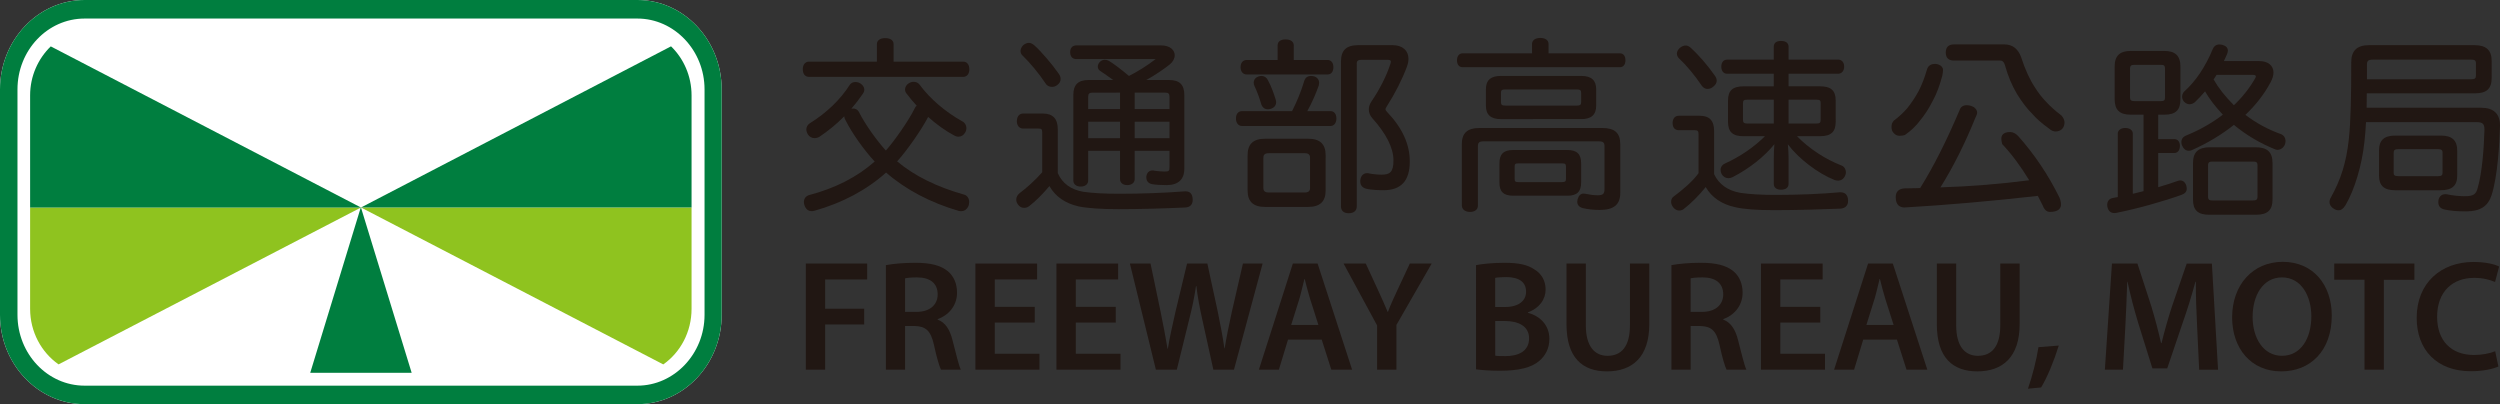 <?xml version="1.0" encoding="utf-8"?>
<!-- Generator: Adobe Illustrator 16.0.0, SVG Export Plug-In . SVG Version: 6.00 Build 0)  -->
<!DOCTYPE svg PUBLIC "-//W3C//DTD SVG 1.1//EN" "http://www.w3.org/Graphics/SVG/1.1/DTD/svg11.dtd">
<svg version="1.1" id="圖層_1" xmlns="http://www.w3.org/2000/svg" xmlns:xlink="http://www.w3.org/1999/xlink" x="0px" y="0px"
	 width="136.883px" height="22.129px" viewBox="0 0 136.883 22.129" enable-background="new 0 0 136.883 22.129"
	 xml:space="preserve">
<rect x="0" y="0" width="136.883" height="22.129" fill="#333333" stroke="none"/>
<g>
	<g>
		<g>
			<path fill="#211713" d="M44.12,14.43h3.361v0.871H45.18v1.604h2.138v0.861H45.18v2.475h-1.06V14.43z"/>
			<path fill="#211713" d="M48.505,14.517c0.405-0.077,0.991-0.129,1.603-0.129c0.837,0,1.396,0.138,1.793,0.465
				c0.319,0.268,0.5,0.673,0.5,1.173c0,0.75-0.509,1.258-1.061,1.447v0.026c0.423,0.155,0.673,0.56,0.811,1.12
				c0.189,0.725,0.346,1.396,0.457,1.621h-1.086c-0.087-0.173-0.233-0.646-0.388-1.371c-0.173-0.758-0.439-1-1.043-1.018h-0.535
				v2.389h-1.051V14.517z M49.556,17.076h0.63c0.716,0,1.154-0.379,1.154-0.956c0-0.63-0.438-0.931-1.129-0.931
				c-0.336,0-0.552,0.025-0.655,0.051V17.076z"/>
			<path fill="#211713" d="M56.655,17.662h-2.188v1.707h2.447v0.871h-3.508V14.43h3.379v0.871h-2.318v1.5h2.188V17.662z"/>
			<path fill="#211713" d="M61.092,17.662h-2.188v1.707h2.447v0.871h-3.508V14.43h3.379v0.871h-2.318v1.5h2.188V17.662z"/>
			<path fill="#211713" d="M63.288,20.24l-1.423-5.811h1.13l0.551,2.639c0.146,0.707,0.285,1.447,0.38,2.025h0.017
				c0.096-0.612,0.259-1.303,0.423-2.043l0.629-2.621h1.112l0.577,2.673c0.138,0.688,0.268,1.335,0.354,1.965h0.017
				c0.104-0.646,0.242-1.302,0.397-2.017l0.603-2.621h1.078l-1.569,5.811h-1.129l-0.604-2.741c-0.146-0.655-0.25-1.206-0.327-1.837
				h-0.018c-0.095,0.621-0.207,1.182-0.379,1.846l-0.672,2.732H63.288z"/>
			<path fill="#211713" d="M70.523,18.594l-0.5,1.646h-1.095l1.861-5.811h1.354l1.889,5.811h-1.139l-0.525-1.646H70.523z
				 M72.187,17.791l-0.456-1.43c-0.112-0.354-0.207-0.75-0.294-1.086h-0.016c-0.087,0.336-0.173,0.741-0.276,1.086l-0.448,1.43
				H72.187z"/>
			<path fill="#211713" d="M75.4,20.24v-2.423l-1.836-3.388h1.215l0.689,1.492c0.198,0.431,0.345,0.758,0.509,1.154h0.018
				c0.138-0.371,0.302-0.732,0.5-1.154l0.698-1.492h1.197l-1.931,3.361v2.449H75.4z"/>
			<path fill="#211713" d="M80.817,14.517c0.336-0.069,0.948-0.129,1.551-0.129c0.776,0,1.268,0.103,1.655,0.37
				c0.362,0.215,0.604,0.595,0.604,1.095c0,0.534-0.336,1.017-0.966,1.25v0.026c0.612,0.154,1.173,0.637,1.173,1.43
				c0,0.518-0.224,0.923-0.552,1.199c-0.414,0.361-1.095,0.542-2.164,0.542c-0.586,0-1.025-0.043-1.301-0.077V14.517z
				 M81.868,16.809h0.544c0.741,0,1.146-0.344,1.146-0.836c0-0.551-0.414-0.801-1.087-0.801c-0.31,0-0.49,0.018-0.604,0.043V16.809z
				 M81.868,19.473c0.139,0.025,0.319,0.025,0.562,0.025c0.681,0,1.292-0.25,1.292-0.973c0-0.674-0.594-0.949-1.327-0.949h-0.526
				V19.473z"/>
			<path fill="#211713" d="M86.83,14.43v3.388c0,1.138,0.475,1.664,1.19,1.664c0.767,0,1.224-0.526,1.224-1.664V14.43h1.06v3.319
				c0,1.792-0.922,2.585-2.318,2.585c-1.345,0-2.215-0.75-2.215-2.576V14.43H86.83z"/>
			<path fill="#211713" d="M91.516,14.517c0.406-0.077,0.992-0.129,1.604-0.129c0.837,0,1.396,0.138,1.793,0.465
				c0.319,0.268,0.5,0.673,0.5,1.173c0,0.75-0.509,1.258-1.06,1.447v0.026c0.422,0.155,0.672,0.56,0.81,1.12
				c0.189,0.725,0.345,1.396,0.457,1.621h-1.086c-0.087-0.173-0.233-0.646-0.388-1.371c-0.173-0.758-0.439-1-1.043-1.018h-0.535
				v2.389h-1.052V14.517z M92.567,17.076h0.629c0.716,0,1.156-0.379,1.156-0.956c0-0.63-0.44-0.931-1.13-0.931
				c-0.336,0-0.552,0.025-0.655,0.051V17.076z"/>
			<path fill="#211713" d="M99.667,17.662h-2.189v1.707h2.448v0.871h-3.508V14.43h3.378v0.871h-2.318v1.5h2.189V17.662z"/>
			<path fill="#211713" d="M102.018,18.594l-0.5,1.646h-1.095l1.861-5.811h1.354l1.889,5.811h-1.139l-0.525-1.646H102.018z
				 M103.681,17.791l-0.456-1.43c-0.112-0.354-0.207-0.75-0.293-1.086h-0.018c-0.086,0.336-0.172,0.741-0.275,1.086l-0.448,1.43
				H103.681z"/>
			<path fill="#211713" d="M107.108,14.43v3.388c0,1.138,0.474,1.664,1.189,1.664c0.767,0,1.224-0.526,1.224-1.664V14.43h1.061
				v3.319c0,1.792-0.923,2.585-2.319,2.585c-1.344,0-2.215-0.75-2.215-2.576V14.43H107.108z"/>
			<path fill="#211713" d="M111.036,21.283c0.232-0.656,0.465-1.561,0.577-2.275l1.112-0.087c-0.25,0.811-0.63,1.741-0.966,2.293
				L111.036,21.283z"/>
			<path fill="#211713" d="M120.299,17.869c-0.034-0.75-0.077-1.646-0.069-2.439h-0.025c-0.189,0.707-0.431,1.492-0.689,2.225
				l-0.854,2.516h-0.811l-0.775-2.481c-0.225-0.741-0.431-1.534-0.586-2.259h-0.018c-0.025,0.759-0.061,1.682-0.104,2.475
				l-0.129,2.336h-0.991l0.388-5.811h1.396l0.759,2.336c0.206,0.682,0.388,1.371,0.534,2.018h0.025
				c0.155-0.629,0.354-1.345,0.578-2.025l0.801-2.328h1.379l0.337,5.811h-1.034L120.299,17.869z"/>
			<path fill="#211713" d="M124.897,20.334c-1.646,0-2.681-1.258-2.681-2.956c0-1.775,1.129-3.042,2.768-3.042
				c1.688,0,2.688,1.284,2.688,2.939c0,1.947-1.181,3.059-2.767,3.059H124.897z M124.949,19.481c1.025,0,1.604-0.948,1.604-2.164
				c0-1.095-0.543-2.128-1.604-2.128c-1.06,0-1.611,1.008-1.611,2.163s0.586,2.129,1.603,2.129H124.949z"/>
			<path fill="#211713" d="M129.463,15.318h-1.655V14.43h4.387v0.889h-1.672v4.922h-1.06V15.318z"/>
			<path fill="#211713" d="M136.794,20.067c-0.25,0.12-0.802,0.259-1.508,0.259c-1.845,0-2.965-1.155-2.965-2.922
				c0-1.914,1.336-3.061,3.111-3.061c0.698,0,1.189,0.139,1.404,0.25l-0.224,0.846c-0.276-0.121-0.663-0.225-1.138-0.225
				c-1.181,0-2.034,0.741-2.034,2.138c0,1.275,0.741,2.085,2.025,2.085c0.422,0,0.87-0.086,1.155-0.206L136.794,20.067z"/>
		</g>
		<g>
			<g>
				<path fill="#211713" d="M104.294,7.393l0.012-0.006c0.322-0.225,0.596-0.484,0.811-0.771c0.277-0.337,0.512-0.701,0.716-1.112
					c0.197-0.356,0.364-0.798,0.513-1.352l0.006-0.035c0.018-0.096,0.035-0.193,0.035-0.289c0-0.089-0.049-0.174-0.14-0.24
					l-0.003-0.002c-0.097-0.06-0.195-0.088-0.3-0.088c-0.229,0-0.382,0.109-0.438,0.316c-0.135,0.461-0.287,0.854-0.454,1.169
					c-0.169,0.317-0.377,0.63-0.634,0.954c-0.206,0.236-0.45,0.461-0.729,0.672c-0.083,0.09-0.124,0.202-0.124,0.342
					c0,0.145,0.039,0.252,0.124,0.336c0.087,0.1,0.19,0.148,0.317,0.148C104.113,7.436,104.208,7.421,104.294,7.393z"/>
				<path fill="#211713" d="M112.872,6.326c-0.375-0.285-0.612-0.512-0.746-0.653c-0.28-0.28-0.524-0.585-0.706-0.886
					c-0.288-0.432-0.535-0.973-0.757-1.656c-0.168-0.463-0.477-0.699-0.915-0.699h-2.77c-0.289,0-0.442,0.153-0.442,0.443
					c0,0.289,0.153,0.441,0.442,0.441h2.535c0.086,0,0.208,0.029,0.272,0.281c0.161,0.569,0.377,1.085,0.642,1.533
					c0.284,0.464,0.575,0.842,0.891,1.152c0.192,0.224,0.474,0.469,0.854,0.744c0.125,0.115,0.259,0.175,0.39,0.175l0,0
					c0.298-0.022,0.458-0.183,0.478-0.483C113.039,6.584,112.985,6.453,112.872,6.326z"/>
				<path fill="#211713" d="M110.491,7.438c-0.137-0.139-0.281-0.209-0.43-0.209c-0.419,0-0.482,0.227-0.482,0.36
					c0,0.08,0.015,0.178,0.043,0.287l0.003,0.012l0.009,0.009c0.512,0.542,1.006,1.205,1.47,1.972
					c-1.55,0.204-3.184,0.336-4.86,0.391c0.699-1.115,1.347-2.406,1.923-3.833c0.061-0.112,0.088-0.194,0.088-0.266
					c0-0.104-0.055-0.196-0.171-0.29l-0.007-0.004c-0.132-0.072-0.259-0.107-0.388-0.107c-0.206,0-0.343,0.096-0.396,0.272
					c-0.708,1.67-1.427,3.094-2.14,4.235c-0.006,0.01-0.012,0.02-0.017,0.029l-0.205,0.006c-0.212,0.006-0.431,0.012-0.656,0.012
					c-0.317,0.021-0.478,0.185-0.478,0.483c0,0.466,0.262,0.563,0.483,0.563h0.001c2.26-0.131,4.701-0.342,7.251-0.63
					c0.013,0,0.027-0.002,0.043-0.005h0.003c0.07,0.132,0.14,0.271,0.215,0.422l0.052,0.104c0.09,0.236,0.221,0.352,0.397,0.352
					c0.5,0,0.605-0.223,0.605-0.41c0-0.113-0.028-0.238-0.086-0.377C112.154,9.582,111.391,8.445,110.491,7.438z"/>
			</g>
			<g>
				<path fill="#211713" d="M44.296,4.209h8.442c0.205,0,0.337-0.162,0.337-0.412c0-0.261-0.129-0.422-0.337-0.422h-3.811V2.418
					c0-0.208-0.173-0.332-0.463-0.332c-0.274,0-0.451,0.13-0.451,0.332v0.957h-3.718c-0.206,0-0.34,0.166-0.34,0.422
					C43.956,4.051,44.086,4.209,44.296,4.209z"/>
				<path fill="#211713" d="M52.78,10.654c-1.518-0.433-2.715-1.027-3.659-1.818c0.538-0.592,1.333-1.729,1.698-2.432
					c0.462,0.411,0.952,0.763,1.428,1.014c0.077,0.045,0.155,0.066,0.237,0.066c0.146,0,0.268-0.076,0.363-0.226
					c0.042-0.071,0.067-0.163,0.067-0.245c0-0.156-0.086-0.3-0.218-0.366c-0.931-0.515-1.787-1.249-2.349-2.016
					c-0.076-0.099-0.188-0.151-0.321-0.151c-0.095,0-0.183,0.027-0.269,0.08c-0.125,0.08-0.202,0.207-0.202,0.332
					c0,0.091,0.027,0.169,0.081,0.23c0.172,0.229,0.358,0.451,0.556,0.665c-0.045,0.033-0.08,0.079-0.104,0.137
					c-0.339,0.689-1.116,1.792-1.584,2.318c-0.46-0.5-1.129-1.414-1.485-2.128c-0.068-0.113-0.174-0.172-0.304-0.172
					c-0.034,0-0.068,0.003-0.102,0.01c0.228-0.262,0.439-0.535,0.631-0.819c0.056-0.077,0.079-0.147,0.079-0.231
					c0-0.123-0.076-0.242-0.214-0.333c-0.085-0.054-0.174-0.078-0.278-0.078c-0.128,0-0.237,0.056-0.303,0.154
					c-0.512,0.806-1.269,1.534-2.188,2.106c-0.12,0.077-0.191,0.201-0.191,0.33c0,0.09,0.031,0.191,0.087,0.28
					c0.085,0.13,0.219,0.204,0.365,0.204c0.087,0,0.187-0.029,0.268-0.078c0.487-0.325,0.944-0.701,1.356-1.117
					c0.005,0.075,0.028,0.144,0.073,0.216c0.334,0.677,1.014,1.64,1.594,2.258c-0.957,0.847-2.163,1.464-3.59,1.837
					c-0.18,0.054-0.286,0.195-0.286,0.379c0,0.065,0.012,0.132,0.033,0.189c0.094,0.26,0.27,0.313,0.4,0.313
					c0.053,0,0.096-0.011,0.143-0.022c1.531-0.43,2.852-1.133,3.925-2.092c1.074,0.936,2.415,1.643,3.982,2.102
					c0.037,0.013,0.082,0.013,0.126,0.013c0.194,0,0.347-0.119,0.42-0.334l0.005-0.031c0.009-0.048,0.017-0.093,0.017-0.138
					C53.067,10.858,52.951,10.695,52.78,10.654z"/>
			</g>
			<g>
				<path fill="#211713" d="M58.937,3.235h4.293c0.022,0,0.037,0.001,0.046,0.003c-0.005,0.004-0.013,0.009-0.025,0.016
					c-0.446,0.342-0.955,0.662-1.437,0.904c-0.462-0.385-0.802-0.643-1.066-0.807c-0.086-0.053-0.164-0.076-0.259-0.076
					c-0.097,0-0.187,0.037-0.253,0.102c-0.079,0.068-0.128,0.172-0.128,0.268c0,0.098,0.04,0.174,0.123,0.232
					c0.194,0.129,0.467,0.315,0.719,0.504h-1.344c-0.579,0-0.838,0.255-0.838,0.827v4.677c0,0.197,0.161,0.33,0.402,0.33
					c0.249,0,0.411-0.129,0.411-0.33V8.257h1.745v1.558c0,0.193,0.157,0.32,0.399,0.32c0.237,0,0.402-0.133,0.402-0.32V8.257h1.906
					v0.887c0,0.211-0.021,0.248-0.279,0.248c-0.166,0-0.365-0.018-0.551-0.046c-0.028-0.014-0.065-0.014-0.087-0.014
					c-0.194,0-0.319,0.114-0.351,0.328v0.062c0,0.187,0.115,0.321,0.311,0.36c0.202,0.035,0.472,0.053,0.801,0.053
					c0.634,0,0.969-0.312,0.969-0.9V5.208c0-0.572-0.258-0.827-0.837-0.827h-1.249c0.521-0.288,1.017-0.632,1.298-0.861
					c0.163-0.133,0.261-0.316,0.261-0.494c0-0.27-0.234-0.541-0.757-0.541h-4.626c-0.213,0-0.341,0.138-0.341,0.369
					C58.596,3.096,58.72,3.235,58.937,3.235z M62.128,5.072h1.668c0.178,0,0.238,0.058,0.238,0.227v0.674h-1.906V5.072z
					 M64.034,6.664v0.902h-1.906V6.664H64.034z M61.326,6.664v0.902h-1.744V6.664H61.326z M61.326,5.072v0.9h-1.745V5.299
					c0-0.167,0.063-0.227,0.238-0.227H61.326z"/>
				<path fill="#211713" d="M57.243,4.561c0.071,0.125,0.2,0.196,0.354,0.196c0.112,0,0.214-0.035,0.291-0.101
					c0.121-0.088,0.184-0.2,0.184-0.332c0-0.105-0.037-0.203-0.113-0.301c-0.366-0.525-0.947-1.201-1.324-1.539
					c-0.198-0.175-0.385-0.186-0.611-0.01c-0.095,0.098-0.146,0.211-0.146,0.318c0,0.102,0.042,0.193,0.117,0.256
					C56.395,3.432,56.897,4.039,57.243,4.561z"/>
				<path fill="#211713" d="M65.303,10.898c-0.016-0.348-0.216-0.421-0.382-0.421h-0.053c-1.095,0.085-2.365,0.132-3.578,0.132
					c-0.827,0-1.494-0.037-1.981-0.109c-0.676-0.117-1.144-0.461-1.392-1.02V7.083c0-0.583-0.268-0.867-0.818-0.867h-1.074
					c-0.215,0-0.349,0.163-0.349,0.425c0,0.234,0.139,0.398,0.339,0.398h0.833c0.183,0,0.217,0.035,0.217,0.219v2.174
					c-0.384,0.44-0.898,0.893-1.242,1.147c-0.116,0.095-0.18,0.219-0.18,0.351c0,0.098,0.032,0.188,0.103,0.28
					c0.079,0.11,0.196,0.171,0.33,0.171c0.109,0,0.208-0.037,0.292-0.109c0.339-0.26,0.687-0.605,1.092-1.084
					c0.322,0.571,0.859,0.945,1.598,1.113c0.484,0.1,1.239,0.152,2.183,0.152c1.07,0,2.437-0.035,3.655-0.092
					c0.268-0.012,0.409-0.162,0.409-0.432L65.303,10.898z"/>
			</g>
			<g>
				<path fill="#211713" d="M69.067,4.158c-0.044,0-0.111,0.008-0.171,0.031c-0.208,0.084-0.252,0.23-0.252,0.338
					c0,0.068,0.016,0.133,0.046,0.191c0.145,0.293,0.287,0.708,0.373,1.001c0.055,0.165,0.188,0.265,0.358,0.265
					c0.056,0,0.118-0.015,0.144-0.021c0.198-0.059,0.308-0.19,0.308-0.369c0-0.036-0.01-0.08-0.021-0.125
					c-0.091-0.312-0.251-0.761-0.432-1.084C69.339,4.234,69.22,4.158,69.067,4.158z"/>
				<path fill="#211713" d="M68.254,4.078h4.436c0.196,0,0.318-0.154,0.318-0.402c0-0.238-0.125-0.392-0.318-0.392h-1.852V2.489
					c0-0.208-0.169-0.331-0.453-0.331c-0.274,0-0.432,0.121-0.432,0.331v0.795h-1.699c-0.196,0-0.329,0.157-0.329,0.392
					C67.925,3.916,68.058,4.078,68.254,4.078z"/>
				<path fill="#211713" d="M71.632,7.596h-2.373c-0.639,0-0.949,0.295-0.949,0.898v1.939c0,0.604,0.311,0.896,0.949,0.896h2.373
					c0.64,0,0.951-0.293,0.951-0.896V8.494C72.583,7.891,72.271,7.596,71.632,7.596z M71.729,8.635v1.664
					c0,0.16-0.094,0.24-0.279,0.24h-1.987c-0.195,0-0.289-0.078-0.289-0.24V8.635c0-0.105,0.029-0.246,0.289-0.246h1.987
					C71.639,8.389,71.729,8.469,71.729,8.635z"/>
				<path fill="#211713" d="M75.938,6.119c-0.054-0.055-0.078-0.096-0.078-0.129c0-0.046,0.037-0.111,0.073-0.169
					c0.453-0.706,0.844-1.477,1.101-2.171c0.058-0.162,0.084-0.295,0.084-0.421c0-0.468-0.333-0.757-0.868-0.757h-1.877
					c-0.657,0-0.95,0.277-0.95,0.898v7.934c0,0.236,0.154,0.371,0.423,0.371c0.276,0,0.441-0.139,0.441-0.371V3.483
					c0-0.151,0.07-0.208,0.26-0.208h1.438c0.155,0,0.168,0.051,0.168,0.107c0,0.031-0.011,0.068-0.028,0.125
					c-0.195,0.62-0.59,1.402-1.029,2.04c-0.098,0.144-0.149,0.296-0.149,0.442c0,0.178,0.069,0.352,0.194,0.486
					c0.767,0.854,1.156,1.632,1.156,2.311c0,0.657-0.218,0.777-0.646,0.777c-0.214,0-0.509-0.029-0.695-0.068
					c-0.038-0.014-0.072-0.014-0.105-0.014c-0.186,0-0.327,0.131-0.36,0.331c-0.012,0.046-0.012,0.079-0.012,0.12
					c0,0.207,0.111,0.346,0.32,0.4c0.3,0.077,0.806,0.083,0.953,0.083c0.968,0,1.438-0.517,1.438-1.577
					C77.189,7.891,76.779,7.001,75.938,6.119z"/>
				<path fill="#211713" d="M72.85,6.084h-1.271c0.249-0.453,0.466-0.937,0.628-1.404l0.005-0.027
					c0.008-0.039,0.016-0.076,0.016-0.115c0-0.189-0.13-0.334-0.33-0.369c-0.045-0.01-0.091-0.01-0.12-0.01
					c-0.189,0-0.316,0.099-0.37,0.285c-0.161,0.539-0.396,1.121-0.664,1.641h-2.741c-0.203,0-0.33,0.154-0.33,0.402
					c0,0.246,0.133,0.41,0.33,0.41h4.849c0.192,0,0.321-0.164,0.321-0.41C73.171,6.238,73.048,6.084,72.85,6.084z"/>
			</g>
			<g>
				<path fill="#211713" d="M86.573,9.996V8.95c0-0.517-0.229-0.737-0.766-0.737h-2.953c-0.529,0-0.755,0.221-0.755,0.737v1.046
					c0,0.504,0.226,0.719,0.755,0.719h2.975C86.344,10.715,86.573,10.492,86.573,9.996z M85.741,9.123v0.682
					c0,0.126-0.051,0.166-0.207,0.166h-2.405c-0.153,0-0.197-0.037-0.197-0.166V9.123c0-0.145,0.038-0.177,0.207-0.177h2.396
					C85.698,8.946,85.741,8.982,85.741,9.123z"/>
				<path fill="#211713" d="M87.733,7.008h-6.715c-0.676,0-0.979,0.274-0.979,0.89l0.001,3.372c0.02,0.206,0.192,0.334,0.45,0.334
					c0.261,0,0.43-0.133,0.43-0.34V8.009c0-0.204,0.076-0.27,0.311-0.27h6.311c0.234,0,0.31,0.065,0.31,0.27v2.333
					c0,0.277-0.08,0.35-0.389,0.35c-0.183,0-0.426-0.031-0.661-0.082c-0.013,0-0.028-0.003-0.044-0.005
					c-0.021-0.003-0.04-0.006-0.058-0.006c-0.146,0-0.262,0.108-0.318,0.302l-0.005,0.02c-0.009,0.043-0.017,0.084-0.017,0.123
					c0,0.174,0.105,0.298,0.299,0.35c0.276,0.065,0.596,0.101,0.924,0.101c0.782,0,1.132-0.29,1.132-0.938V7.897
					C88.715,7.282,88.412,7.008,87.733,7.008z"/>
				<path fill="#211713" d="M86.59,6.521c0.542,0,0.806-0.24,0.806-0.735V4.883c0-0.487-0.264-0.725-0.806-0.725h-4.425
					c-0.543,0-0.807,0.237-0.807,0.725v0.903c0,0.495,0.264,0.735,0.807,0.735H86.59z M82.42,4.898h3.914
					c0.184,0,0.239,0.043,0.239,0.188v0.508c0,0.143-0.056,0.187-0.239,0.187H82.42c-0.183,0-0.238-0.044-0.238-0.187V5.086
					C82.182,4.939,82.234,4.898,82.42,4.898z"/>
				<path fill="#211713" d="M88.697,2.919h-3.909V2.407c0-0.204-0.174-0.33-0.453-0.33c-0.273,0-0.451,0.13-0.451,0.33v0.512h-3.797
					c-0.189,0-0.312,0.149-0.312,0.382c0,0.237,0.116,0.379,0.312,0.379h8.61c0.186,0,0.302-0.145,0.302-0.379
					C88.999,3.064,88.883,2.919,88.697,2.919z"/>
			</g>
			<g>
				<path fill="#211713" d="M101.188,10.957c-0.013-0.276-0.158-0.43-0.412-0.43l-0.045,0.001c-1.015,0.092-2.263,0.143-3.515,0.143
					c-0.785,0-1.432-0.038-1.921-0.112c-0.683-0.114-1.182-0.468-1.442-1.021V7.176c0-0.571-0.251-0.838-0.788-0.838h-1.146
					c-0.209,0-0.339,0.154-0.339,0.402c0,0.243,0.127,0.389,0.339,0.389h0.882C92.956,7.129,93,7.178,93,7.35v2.135
					c-0.33,0.46-0.91,0.938-1.337,1.256c-0.103,0.063-0.164,0.177-0.164,0.303c0,0.106,0.036,0.205,0.109,0.3
					c0.085,0.116,0.205,0.183,0.33,0.183c0.098,0,0.175-0.025,0.251-0.082c0.404-0.313,0.86-0.769,1.204-1.203
					c0.325,0.565,0.88,0.945,1.608,1.1c0.455,0.111,1.159,0.165,2.154,0.165c1.235,0,2.646-0.045,3.614-0.083
					c0.266-0.021,0.418-0.172,0.418-0.41V10.957z"/>
				<path fill="#211713" d="M94.207,9.297c0,0.068,0.017,0.139,0.057,0.236c0.09,0.146,0.219,0.225,0.374,0.225
					c0.064,0,0.14-0.019,0.225-0.057c0.898-0.459,1.724-1.109,2.29-1.803c-0.021,0.225-0.033,0.492-0.033,0.771v1.399
					c0,0.203,0.146,0.32,0.399,0.32c0.258,0,0.411-0.12,0.411-0.32v-1.41c0-0.293-0.021-0.569-0.04-0.756
					c0.588,0.781,1.634,1.586,2.559,1.955c0.063,0.021,0.129,0.033,0.187,0.033c0.172,0,0.313-0.096,0.385-0.259
					c0.033-0.066,0.047-0.122,0.047-0.194c0-0.172-0.103-0.33-0.243-0.377c-0.88-0.336-1.783-0.932-2.436-1.604h1.273
					c0.594,0,0.848-0.236,0.848-0.788V5.512c0-0.559-0.254-0.787-0.878-0.787H97.93V4.037h2.715c0.197,0,0.329-0.158,0.329-0.393
					c0-0.228-0.132-0.381-0.329-0.381H97.93V2.561c0-0.204-0.149-0.32-0.411-0.32c-0.33,0-0.399,0.174-0.399,0.32v0.703h-2.552
					c-0.195,0-0.321,0.15-0.321,0.381c0,0.242,0.123,0.393,0.321,0.393h2.552v0.688h-1.638c-0.616,0-0.868,0.229-0.868,0.787v1.157
					c0,0.552,0.253,0.788,0.847,0.788h1.178c-0.633,0.62-1.35,1.109-2.189,1.494C94.3,9.015,94.207,9.146,94.207,9.297z
					 M97.119,5.457v1.307h-1.435c-0.189,0-0.25-0.047-0.25-0.197V5.644c0-0.146,0.057-0.187,0.25-0.187H97.119z M97.93,6.764V5.457
					h1.519c0.201,0,0.237,0.049,0.237,0.187v0.923c0,0.153-0.054,0.197-0.237,0.197H97.93z"/>
				<path fill="#211713" d="M93.181,4.697c0.085,0.115,0.188,0.172,0.313,0.172c0.109,0,0.224-0.045,0.313-0.123
					c0.129-0.105,0.189-0.209,0.189-0.33c0-0.093-0.035-0.183-0.108-0.28c-0.368-0.537-0.905-1.155-1.339-1.54
					c-0.082-0.07-0.162-0.104-0.254-0.104c-0.106,0-0.205,0.041-0.325,0.136c-0.103,0.102-0.155,0.204-0.155,0.308
					c0,0.091,0.041,0.184,0.114,0.258C92.318,3.553,92.798,4.128,93.181,4.697z"/>
			</g>
			<g>
				<path fill="#211713" d="M119.708,10.164c-0.059-0.184-0.179-0.285-0.337-0.285c-0.031,0-0.095,0.005-0.157,0.035
					c-0.296,0.108-0.633,0.213-1.045,0.334v-1.87h0.877c0.191,0,0.311-0.15,0.311-0.393c0-0.228-0.119-0.369-0.311-0.369h-0.877
					V6.278h0.361c0.592,0,0.855-0.255,0.855-0.827V3.635c0-0.578-0.281-0.847-0.887-0.847h-1.828c-0.604,0-0.886,0.269-0.886,0.847
					v1.797c0,0.586,0.271,0.847,0.877,0.847h0.704v4.188c-0.152,0.041-0.31,0.078-0.462,0.113l-0.125,0.029V7.318
					c0-0.186-0.165-0.311-0.411-0.311c-0.243,0-0.413,0.127-0.413,0.311v3.471c-0.072,0.014-0.142,0.027-0.214,0.041l-0.072,0.015
					c-0.177,0.03-0.291,0.175-0.291,0.368c0,0.043,0,0.078,0.011,0.111c0.045,0.221,0.18,0.342,0.381,0.342
					c0.031,0,0.078,0,0.11-0.011c1.149-0.23,2.559-0.622,3.59-0.997c0.176-0.067,0.262-0.174,0.262-0.328
					c0-0.049-0.011-0.1-0.02-0.15L119.708,10.164z M118.542,5.33c0,0.162-0.051,0.207-0.237,0.207h-1.43
					c-0.189,0-0.25-0.051-0.25-0.207V3.766c0-0.166,0.058-0.216,0.25-0.216h1.43c0.175,0,0.237,0.032,0.237,0.216V5.33z"/>
				<path fill="#211713" d="M124.896,7.346c-0.707-0.251-1.364-0.606-1.953-1.057c0.571-0.539,1.034-1.139,1.377-1.78
					c0.107-0.2,0.16-0.377,0.16-0.54c0-0.379-0.302-0.624-0.768-0.624h-1.947c0.018-0.04,0.037-0.081,0.056-0.122
					c0.037-0.079,0.074-0.158,0.109-0.24c0.032-0.079,0.053-0.142,0.053-0.208c0-0.151-0.093-0.255-0.276-0.312
					c-0.262-0.074-0.449-0.008-0.55,0.221c-0.41,0.982-0.933,1.762-1.556,2.319c-0.08,0.081-0.123,0.183-0.123,0.286
					c0,0.112,0.04,0.212,0.116,0.288c0.087,0.086,0.188,0.132,0.294,0.132c0.109,0,0.221-0.049,0.307-0.131
					c0.163-0.156,0.335-0.34,0.539-0.574c0.245,0.422,0.564,0.84,0.974,1.275c-0.591,0.455-1.292,0.852-2.031,1.149
					c-0.154,0.066-0.24,0.192-0.24,0.356c0,0.078,0.016,0.143,0.046,0.199c0.074,0.176,0.203,0.272,0.365,0.272
					c0.063,0,0.119-0.014,0.182-0.043c0.853-0.382,1.62-0.845,2.283-1.374c0.675,0.559,1.457,1.021,2.267,1.342
					c0.032,0.012,0.08,0.026,0.118,0.026c0.171,0,0.339-0.121,0.407-0.294c0.023-0.054,0.035-0.119,0.035-0.191
					C125.139,7.551,125.049,7.41,124.896,7.346z M123.515,4.184c0,0.012-0.003,0.045-0.035,0.098
					c-0.293,0.523-0.685,1.021-1.167,1.48c-0.489-0.493-0.844-0.943-1.111-1.412c0.056-0.076,0.107-0.16,0.157-0.24l0.007-0.012
					h1.973C123.515,4.098,123.515,4.162,123.515,4.184z"/>
				<path fill="#211713" d="M123.501,8.063h-2.496c-0.644,0-0.931,0.268-0.931,0.867v2c0,0.58,0.266,0.828,0.889,0.828h2.566
					c0.622,0,0.899-0.256,0.899-0.828v-2C124.429,8.33,124.143,8.063,123.501,8.063z M123.605,9.063v1.693
					c0,0.186-0.067,0.219-0.258,0.219h-2.193c-0.181,0-0.256-0.029-0.256-0.219V9.063c0-0.186,0.075-0.216,0.256-0.216h2.193
					C123.542,8.847,123.605,8.878,123.605,9.063z"/>
			</g>
			<g>
				<path fill="#211713" d="M134.54,9.621V8.232c0-0.543-0.286-0.808-0.876-0.808h-2.526c-0.6,0-0.879,0.257-0.879,0.808v1.389
					c0,0.543,0.279,0.796,0.879,0.796h2.483C134.257,10.417,134.54,10.172,134.54,9.621z M133.738,8.363v1.095
					c0,0.142-0.063,0.188-0.259,0.188h-2.149c-0.229,0-0.269-0.061-0.269-0.188V8.363c0-0.129,0.042-0.199,0.269-0.199h2.141
					C133.696,8.164,133.738,8.234,133.738,8.363z"/>
				<path fill="#211713" d="M135.864,5.9h-6.283c0.008-0.262,0.008-0.529,0.008-0.789h5.92c0.643,0,0.918-0.254,0.918-0.848V3.34
					c0-0.592-0.299-0.867-0.939-0.867h-5.779c-0.653,0-0.971,0.304-0.971,0.93c0,1.838-0.022,3.187-0.133,4.225
					c-0.134,1.24-0.427,2.191-0.979,3.178c-0.051,0.082-0.078,0.172-0.078,0.256c0,0.15,0.091,0.287,0.246,0.373
					c0.082,0.053,0.161,0.078,0.248,0.078c0.147,0,0.263-0.085,0.386-0.285c0.496-0.85,0.891-2.166,1.029-3.436
					c0.04-0.332,0.069-0.704,0.089-1.104h6.064c0.314,0,0.421,0.098,0.421,0.388v0.037c-0.028,0.967-0.116,2.305-0.375,3.197
					c-0.087,0.306-0.203,0.434-0.695,0.434c-0.296,0-0.679-0.04-0.971-0.102c-0.036-0.01-0.072-0.01-0.104-0.01
					c-0.19,0-0.329,0.119-0.371,0.32c-0.009,0.047-0.009,0.09-0.009,0.131c0,0.209,0.121,0.344,0.349,0.39
					c0.318,0.071,0.67,0.101,1.176,0.101c0.764,0,1.193-0.274,1.393-0.891c0.334-1.057,0.431-2.814,0.459-3.77v-0.05
					C136.883,6.232,136.53,5.9,135.864,5.9z M129.599,4.34V3.553c0-0.232,0.068-0.289,0.35-0.289h5.349
					c0.207,0,0.267,0.047,0.267,0.209v0.658c0,0.164-0.057,0.209-0.267,0.209H129.599z"/>
			</g>
		</g>
	</g>
	<path fill="#FFFFFF" d="M34.902,0H4.63C2.083,0,0,2.201,0,4.893V17.24c0,2.689,2.083,4.889,4.63,4.889h30.272
		c2.541,0,4.612-2.199,4.612-4.889V4.893C39.515,2.201,37.443,0,34.902,0"/>
	<g>
		<path fill="#8FC31F" d="M1.649,16.908c0,1.268,0.617,2.382,1.557,3.043l16.559-8.59H1.649V16.908z"/>
		<path fill="#8FC31F" d="M19.765,11.361l16.552,8.592c0.937-0.66,1.548-1.776,1.548-3.045v-5.547H19.765z"/>
	</g>
	<g>
		<path fill="#007E3F" d="M19.765,11.361h18.1V5.225c0-1.061-0.433-2.016-1.124-2.688L19.765,11.361z"/>
		<polygon fill="#007E3F" points="16.986,20.413 22.54,20.413 19.779,11.411 19.765,11.361 19.738,11.411 		"/>
		<path fill="#007E3F" d="M1.649,5.225v6.137h18.115L2.78,2.54C2.085,3.213,1.649,4.166,1.649,5.225"/>
	</g>
	<path fill="#007E3F" d="M34.902,0H4.63C2.083,0,0,2.201,0,4.893V17.24c0,2.689,2.083,4.889,4.63,4.889h30.272
		c2.541,0,4.612-2.199,4.612-4.889V4.893C39.515,2.201,37.443,0,34.902,0 M38.576,17.24c0,2.134-1.663,3.876-3.674,3.876H4.63
		c-2.03,0-3.673-1.742-3.673-3.876V4.893c0-2.138,1.643-3.877,3.673-3.877h30.272c2.011,0,3.674,1.739,3.674,3.877V17.24z"/>
</g>
</svg>
